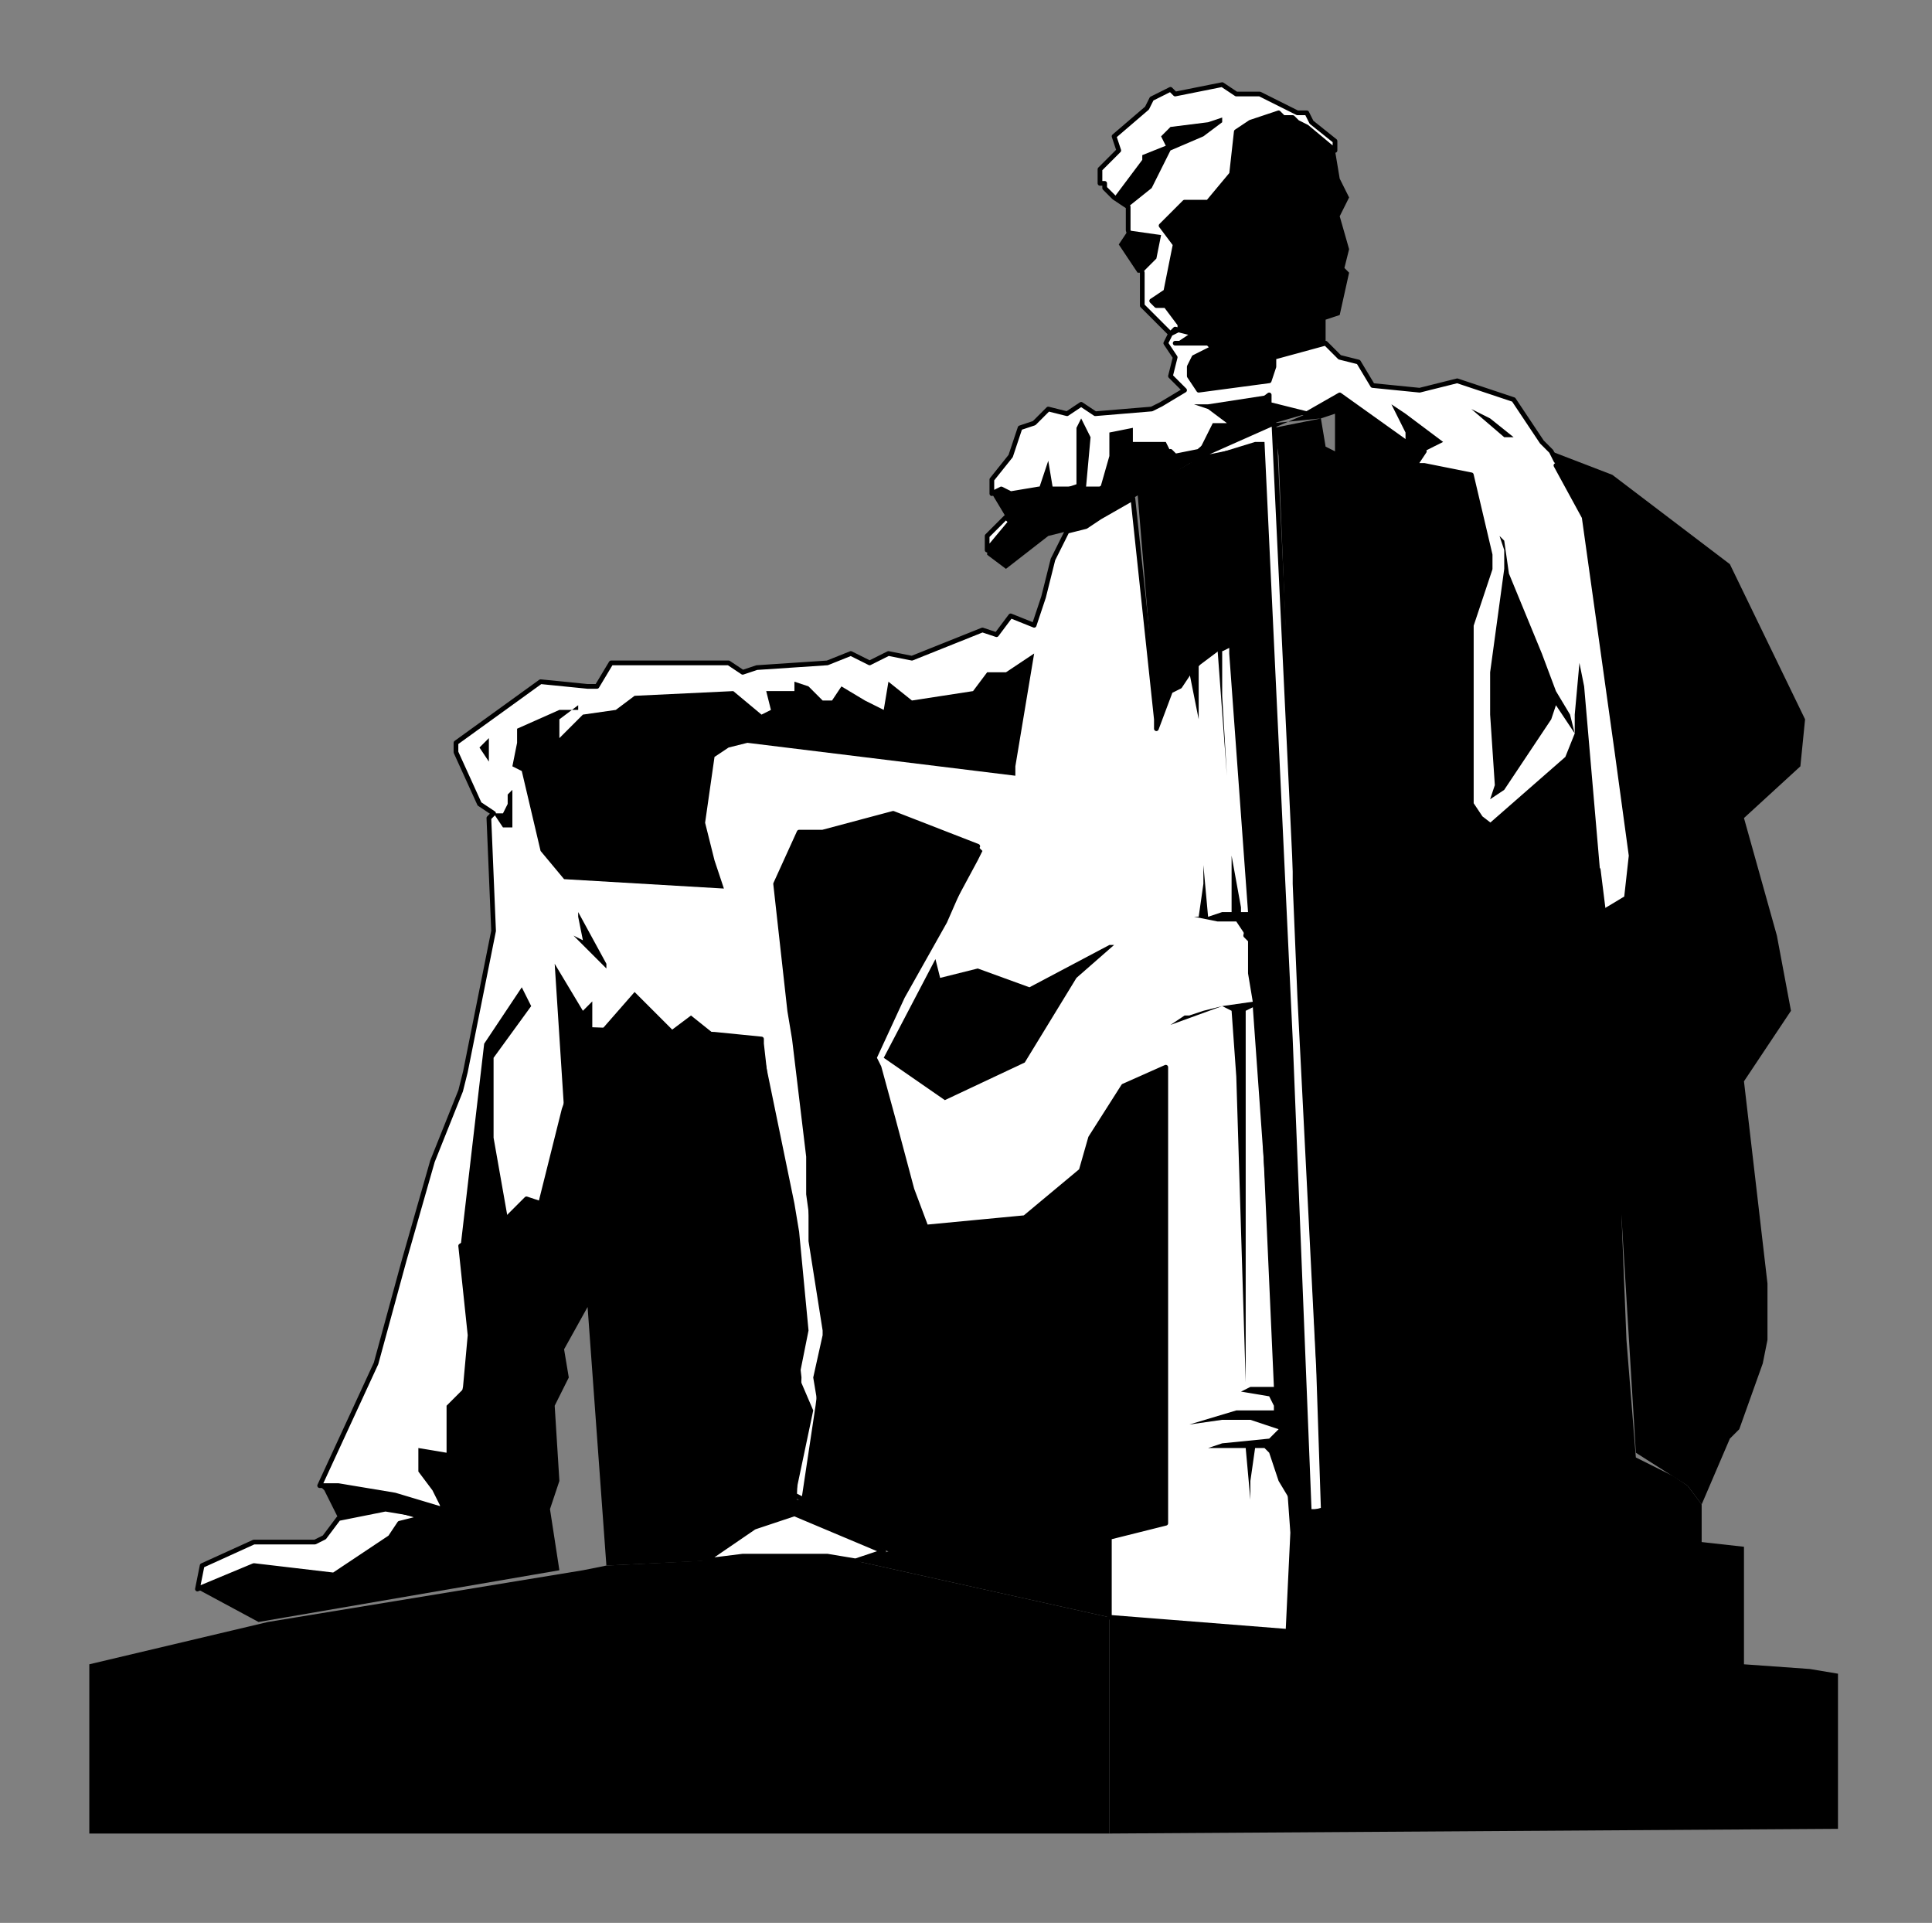 <?xml version="1.0" encoding="UTF-8" standalone="no"?>
<svg
   xmlns:dc="http://purl.org/dc/elements/1.1/"
   xmlns:cc="http://creativecommons.org/ns#"
   xmlns:rdf="http://www.w3.org/1999/02/22-rdf-syntax-ns#"
   xmlns:svg="http://www.w3.org/2000/svg"
   xmlns="http://www.w3.org/2000/svg"
   xmlns:sodipodi="http://sodipodi.sourceforge.net/DTD/sodipodi-0.dtd"
   xmlns:inkscape="http://www.inkscape.org/namespaces/inkscape"
   version="1.0"
   width="108.744mm"
   height="108.215mm"
   id="svg45"
   sodipodi:docname="PRESD013.WMF">
  <rect width="100%" height="100%" fill="#808080" stroke="none"/>
  <sodipodi:namedview
     pagecolor="#ffffff"
     bordercolor="#666666"
     borderopacity="1"
     objecttolerance="10"
     gridtolerance="10"
     guidetolerance="10"
     inkscape:pageopacity="0"
     inkscape:pageshadow="2"
     inkscape:window-width="640"
     inkscape:window-height="480"
     id="namedview47" />
  <defs
     id="defs3">
    <pattern
       id="WMFhbasepattern"
       patternUnits="userSpaceOnUse"
       width="6"
       height="6"
       x="0"
       y="0" />
  </defs>
  <path
     style="fill:#ffffff;fill-rule:evenodd;fill-opacity:1;stroke:#000000;stroke-width:1px;stroke-linecap:round;stroke-linejoin:round;stroke-miterlimit:4;stroke-dasharray:none;stroke-opacity:1;"
     d="  M 253,98   L 268,95   L 278,322   L 282,321   L 271,90   L 253,98  z "
     id="path5" />
  <path
     style="fill:#ffffff;fill-rule:evenodd;fill-opacity:1;stroke:#000000;stroke-width:1px;stroke-linecap:round;stroke-linejoin:round;stroke-miterlimit:4;stroke-dasharray:none;stroke-opacity:1;"
     d="  M 341,194   L 315,174   L 313,171   L 313,166   L 313,133   L 317,121   L 317,118   L 313,101   L 303,99   L 301,99   L 303,96   L 299,94   L 285,84   L 278,88   L 274,87   L 270,86   L 270,84   L 262,90   L 255,96   L 250,97   L 249,96   L 234,104   L 232,104   L 231,104   L 226,104   L 224,104   L 221,104   L 215,105   L 213,104   L 211,105   L 211,102   L 215,97   L 217,91   L 220,90   L 223,87   L 227,88   L 230,86   L 233,88   L 245,87   L 247,86   L 252,83   L 249,80   L 250,76   L 248,73   L 249,71   L 243,65   L 243,59   L 243,58   L 240,49   L 240,44   L 237,42   L 235,40   L 235,39   L 234,39   L 234,36   L 238,32   L 237,29   L 244,23   L 245,21   L 249,19   L 250,20   L 260,18   L 263,20   L 268,20   L 276,24   L 278,24   L 279,26   L 284,30   L 284,32   L 278,27   L 276,26   L 275,25   L 273,25   L 272,24   L 266,26   L 263,28   L 262,37   L 262,37   L 257,43   L 252,43   L 247,48   L 250,52   L 248,62   L 245,64   L 246,65   L 248,65   L 251,69   L 251,70   L 249,71   L 250,70   L 254,71   L 251,73   L 250,73   L 252,73   L 257,73   L 258,74   L 254,76   L 253,78   L 253,80   L 255,83   L 270,81   L 271,78   L 271,76   L 282,73   L 285,76   L 289,77   L 292,82   L 302,83   L 310,81   L 322,85   L 328,94   L 330,96   L 331,98   L 332,99   L 331,99   L 337,110   L 344,160   L 347,182   L 346,191   L 341,194   L 341,193   L 340,185   L 340,185   L 341,194  z "
     id="path7" />
  <path
     style="fill:#ffffff;fill-rule:evenodd;fill-opacity:1;stroke:#000000;stroke-width:1px;stroke-linecap:round;stroke-linejoin:round;stroke-miterlimit:4;stroke-dasharray:none;stroke-opacity:1;"
     d="  M 210,117   L 215,111   L 214,110   L 210,114   L 210,117  z "
     id="path9" />
  <path
     style="fill:#ffffff;fill-rule:evenodd;fill-opacity:1;stroke:#000000;stroke-width:1px;stroke-linecap:round;stroke-linejoin:round;stroke-miterlimit:4;stroke-dasharray:none;stroke-opacity:1;"
     d="  M 69,327   L 72,323   L 82,321   L 88,322   L 89,323   L 85,324   L 83,327   L 71,335   L 54,333   L 42,338   L 43,333   L 54,328   L 67,328   L 69,327  z "
     id="path11" />
  <path
     style="fill:#ffffff;fill-rule:evenodd;fill-opacity:1;stroke:#000000;stroke-width:1px;stroke-linecap:round;stroke-linejoin:round;stroke-miterlimit:4;stroke-dasharray:none;stroke-opacity:1;"
     d="  M 171,319   L 169,318   L 160,325   L 169,322   L 188,330   L 182,332   L 176,331   L 158,331   L 150,332   L 169,319   L 170,293   L 162,222   L 162,221   L 152,220   L 126,219   L 120,236   L 115,256   L 112,255   L 108,259   L 98,265   L 100,284   L 99,295   L 94,321   L 84,318   L 72,316   L 68,316   L 68,316   L 80,290   L 86,268   L 92,247   L 98,232   L 99,228   L 105,198   L 104,174   L 105,173   L 102,171   L 97,160   L 97,158   L 115,145   L 125,146   L 127,146   L 130,141   L 155,141   L 158,143   L 161,142   L 176,141   L 181,139   L 185,141   L 189,139   L 194,140   L 209,134   L 212,135   L 215,131   L 220,133   L 222,127   L 224,119   L 227,113   L 231,112   L 234,110   L 241,106   L 246,153   L 246,155   L 249,147   L 251,146   L 253,143   L 255,141   L 259,138   L 260,138   L 262,137   L 262,139   L 266,194   L 265,199   L 266,200   L 266,207   L 267,213   L 267,214   L 268,228   L 275,326   L 274,347   L 236,344   L 236,327   L 248,324   L 248,231   L 248,227   L 239,231   L 232,242   L 230,249   L 218,259   L 197,261   L 194,253   L 190,238   L 187,227   L 186,225   L 192,212   L 201,196   L 208,180   L 190,173   L 175,177   L 170,177   L 165,188   L 168,215   L 169,221   L 172,246   L 172,254   L 176,283   L 174,299   L 171,319  z "
     id="path13" />
  <path
     style="fill:#000000;fill-rule:evenodd;fill-opacity:1;stroke:none;"
     d="  M 251,69   L 251,70   L 254,71   L 251,73   L 250,73   L 252,73   L 257,73   L 258,74   L 254,76   L 253,78   L 253,80   L 255,83   L 270,81   L 271,78   L 271,76   L 282,73   L 282,73   L 282,71   L 282,68   L 285,67   L 287,58   L 286,57   L 287,53   L 285,46   L 287,42   L 285,38   L 284,32   L 278,27   L 276,26   L 275,25   L 273,25   L 272,24   L 266,26   L 263,28   L 262,37   L 262,37   L 257,43   L 252,43   L 247,48   L 250,52   L 248,62   L 245,64   L 246,65   L 248,65   L 251,69  z "
     id="path15" />
  <path
     style="fill:#000000;fill-rule:evenodd;fill-opacity:1;stroke:none;"
     d="  M 242,58   L 238,52   L 240,49   L 247,50   L 246,55   L 243,58   L 242,58  z "
     id="path17" />
  <path
     style="fill:#000000;fill-rule:evenodd;fill-opacity:1;stroke:none;"
     d="  M 260,25   L 257,26   L 249,27   L 247,29   L 248,31   L 243,33   L 243,34   L 237,42   L 237,42   L 240,44   L 245,40   L 246,38   L 249,32   L 256,29   L 260,26   L 260,25  z "
     id="path19" />
  <path
     style="fill:#000000;fill-rule:evenodd;fill-opacity:1;stroke:none;"
     d="  M 334,152   L 331,147   L 328,139   L 321,122   L 320,115   L 319,114   L 319,111   L 319,114   L 320,117   L 320,121   L 317,143   L 317,152   L 318,167   L 317,170   L 320,168   L 330,153   L 331,150   L 335,156   L 334,152  z "
     id="path21" />
  <path
     style="fill:#000000;fill-rule:evenodd;fill-opacity:1;stroke:none;"
     d="  M 104,157   L 102,159   L 104,162   L 104,157  z "
     id="path23" />
  <path
     style="fill:#000000;fill-rule:evenodd;fill-opacity:1;stroke:none;"
     d="  M 313,87   L 315,88   L 317,89   L 322,93   L 320,93   L 313,87  z "
     id="path25" />
  <path
     style="fill:#000000;fill-rule:evenodd;fill-opacity:1;stroke:none;"
     d="  M 237,201   L 236,201   L 219,210   L 208,206   L 200,208   L 199,204   L 188,225   L 201,234   L 218,226   L 229,208   L 237,201  z "
     id="path27" />
  <path
     style="fill:#000000;fill-rule:evenodd;fill-opacity:1;stroke:none;"
     d="  M 362,320   L 359,316   L 348,309   L 341,194   L 346,191   L 347,182   L 344,160   L 337,110   L 330,96   L 343,101   L 368,120   L 384,153   L 383,163   L 371,174   L 378,199   L 381,215   L 371,230   L 376,273   L 376,285   L 375,290   L 370,304   L 368,306   L 362,320  z "
     id="path29" />
  <path
     style="fill:#000000;fill-rule:evenodd;fill-opacity:1;stroke:none;"
     d="  M 123,194   L 123,195   L 124,200   L 122,199   L 123,200   L 129,206   L 129,205   L 123,194   L 123,194  z "
     id="path31" />
  <path
     style="fill:#000000;fill-rule:evenodd;fill-opacity:1;stroke:none;"
     d="  M 105,173   L 107,173   L 108,171   L 108,169   L 109,168   L 109,176   L 107,176   L 105,173   L 104,173   L 105,173  z "
     id="path33" />
  <path
     style="fill:#000000;fill-rule:evenodd;fill-opacity:1;stroke:none;"
     d="  M 154,189   L 152,183   L 150,175   L 152,161   L 155,159   L 159,158   L 216,165   L 216,163   L 220,139   L 214,143   L 210,143   L 207,147   L 194,149   L 189,145   L 188,151   L 184,149   L 179,146   L 177,149   L 175,149   L 172,146   L 169,145   L 169,147   L 165,147   L 163,147   L 164,151   L 162,152   L 156,147   L 135,148   L 131,151   L 124,152   L 120,156   L 119,157   L 119,153   L 123,150   L 123,151   L 119,151   L 110,155   L 110,158   L 109,163   L 111,164   L 115,181   L 120,187   L 154,189  z "
     id="path35" />
  <path
     style="fill:#000000;fill-rule:evenodd;fill-opacity:1;stroke:none;"
     d="  M 278,88   L 274,87   L 270,86   L 270,84   L 257,86   L 254,86   L 257,87   L 261,90   L 262,90   L 258,90   L 255,96   L 250,97   L 249,96   L 248,94   L 242,94   L 241,94   L 241,91   L 236,92   L 236,97   L 234,104   L 232,104   L 231,104   L 232,93   L 230,89   L 229,91   L 229,103   L 226,104   L 224,104   L 223,98   L 221,104   L 215,105   L 213,104   L 211,105   L 211,105   L 214,110   L 215,111   L 210,117   L 210,118   L 214,121   L 223,114   L 231,112   L 234,110   L 241,106   L 254,98   L 271,90   L 278,88  z "
     id="path37" />
  <path
     style="fill:#000000;fill-rule:evenodd;fill-opacity:1;stroke:none;"
     d="  M 236,390   L 391,389   L 391,356   L 385,355   L 371,354   L 371,329   L 362,328   L 362,320   L 359,316   L 356,314   L 354,313   L 348,310   L 346,285   L 345,260   L 345,256   L 345,251   L 343,218   L 342,204   L 337,146   L 336,141   L 335,132   L 336,141   L 335,152   L 335,156   L 333,161   L 317,175   L 315,174   L 313,171   L 313,166   L 313,133   L 317,121   L 317,118   L 313,101   L 303,99   L 301,99   L 303,96   L 307,94   L 299,88   L 296,86   L 299,92   L 299,94   L 285,84   L 278,88   L 271,91   L 281,89   L 284,88   L 284,96   L 282,95   L 281,89   L 271,90   L 272,97   L 275,171   L 275,188   L 276,212   L 280,291   L 281,321   L 279,321   L 275,221   L 269,94   L 267,94   L 254,98   L 242,105   L 246,153   L 246,155   L 246,154   L 249,147   L 251,146   L 253,143   L 255,153   L 255,148   L 255,141   L 259,138   L 261,165   L 260,148   L 260,138   L 262,137   L 262,139   L 266,194   L 264,194   L 264,193   L 262,182   L 262,183   L 262,194   L 260,194   L 257,195   L 256,184   L 256,188   L 255,195   L 254,195   L 259,196   L 263,196   L 265,199   L 266,200   L 266,207   L 267,213   L 260,214   L 260,214   L 256,215   L 256,215   L 253,216   L 252,216   L 249,218   L 260,214   L 262,215   L 263,229   L 265,294   L 265,294   L 265,283   L 265,275   L 265,215   L 267,214   L 268,228   L 271,295   L 266,295   L 264,296   L 270,297   L 271,299   L 271,300   L 263,300   L 253,303   L 260,302   L 266,302   L 272,304   L 270,306   L 260,307   L 257,308   L 253,309   L 257,308   L 261,308   L 265,308   L 266,319   L 266,315   L 267,308   L 269,308   L 270,309   L 272,315   L 275,320   L 274,347   L 236,344   L 236,390  z "
     id="path39" />
  <path
     style="fill:#000000;fill-rule:evenodd;fill-opacity:1;stroke:none;"
     d="  M 69,317   L 72,323   L 82,321   L 89,323   L 85,324   L 83,327   L 71,335   L 54,333   L 42,338   L 55,345   L 119,334   L 117,321   L 119,315   L 118,299   L 121,293   L 120,287   L 125,278   L 129,333   L 150,332   L 161,325   L 169,322   L 189,330   L 182,332   L 236,344   L 236,327   L 248,324   L 248,231   L 248,227   L 239,231   L 232,242   L 230,249   L 218,259   L 197,261   L 194,253   L 190,238   L 187,227   L 186,225   L 192,212   L 201,196   L 208,183   L 209,181   L 208,180   L 190,173   L 175,177   L 170,177   L 165,188   L 168,215   L 169,221   L 172,246   L 172,254   L 172,260   L 172,264   L 175,283   L 175,284   L 173,293   L 174,299   L 171,319   L 169,319   L 173,300   L 170,293   L 172,283   L 170,262   L 169,256   L 162,222   L 162,221   L 152,220   L 147,216   L 143,219   L 135,211   L 128,219   L 126,219   L 126,213   L 124,215   L 118,205   L 120,236   L 115,256   L 112,255   L 108,259   L 105,242   L 105,225   L 113,214   L 111,210   L 103,222   L 98,265   L 100,284   L 99,295   L 95,299   L 95,309   L 89,308   L 89,313   L 92,317   L 94,321   L 84,318   L 72,316   L 68,316   L 69,317  z "
     id="path41" />
  <path
     style="fill:#000000;fill-rule:evenodd;fill-opacity:1;stroke:none;"
     d="  M 129,333   L 124,334   L 57,345   L 19,354   L 19,390   L 236,390   L 236,344   L 182,332   L 176,331   L 158,331   L 149,332   L 129,333  z "
     id="path43" />
</svg>
